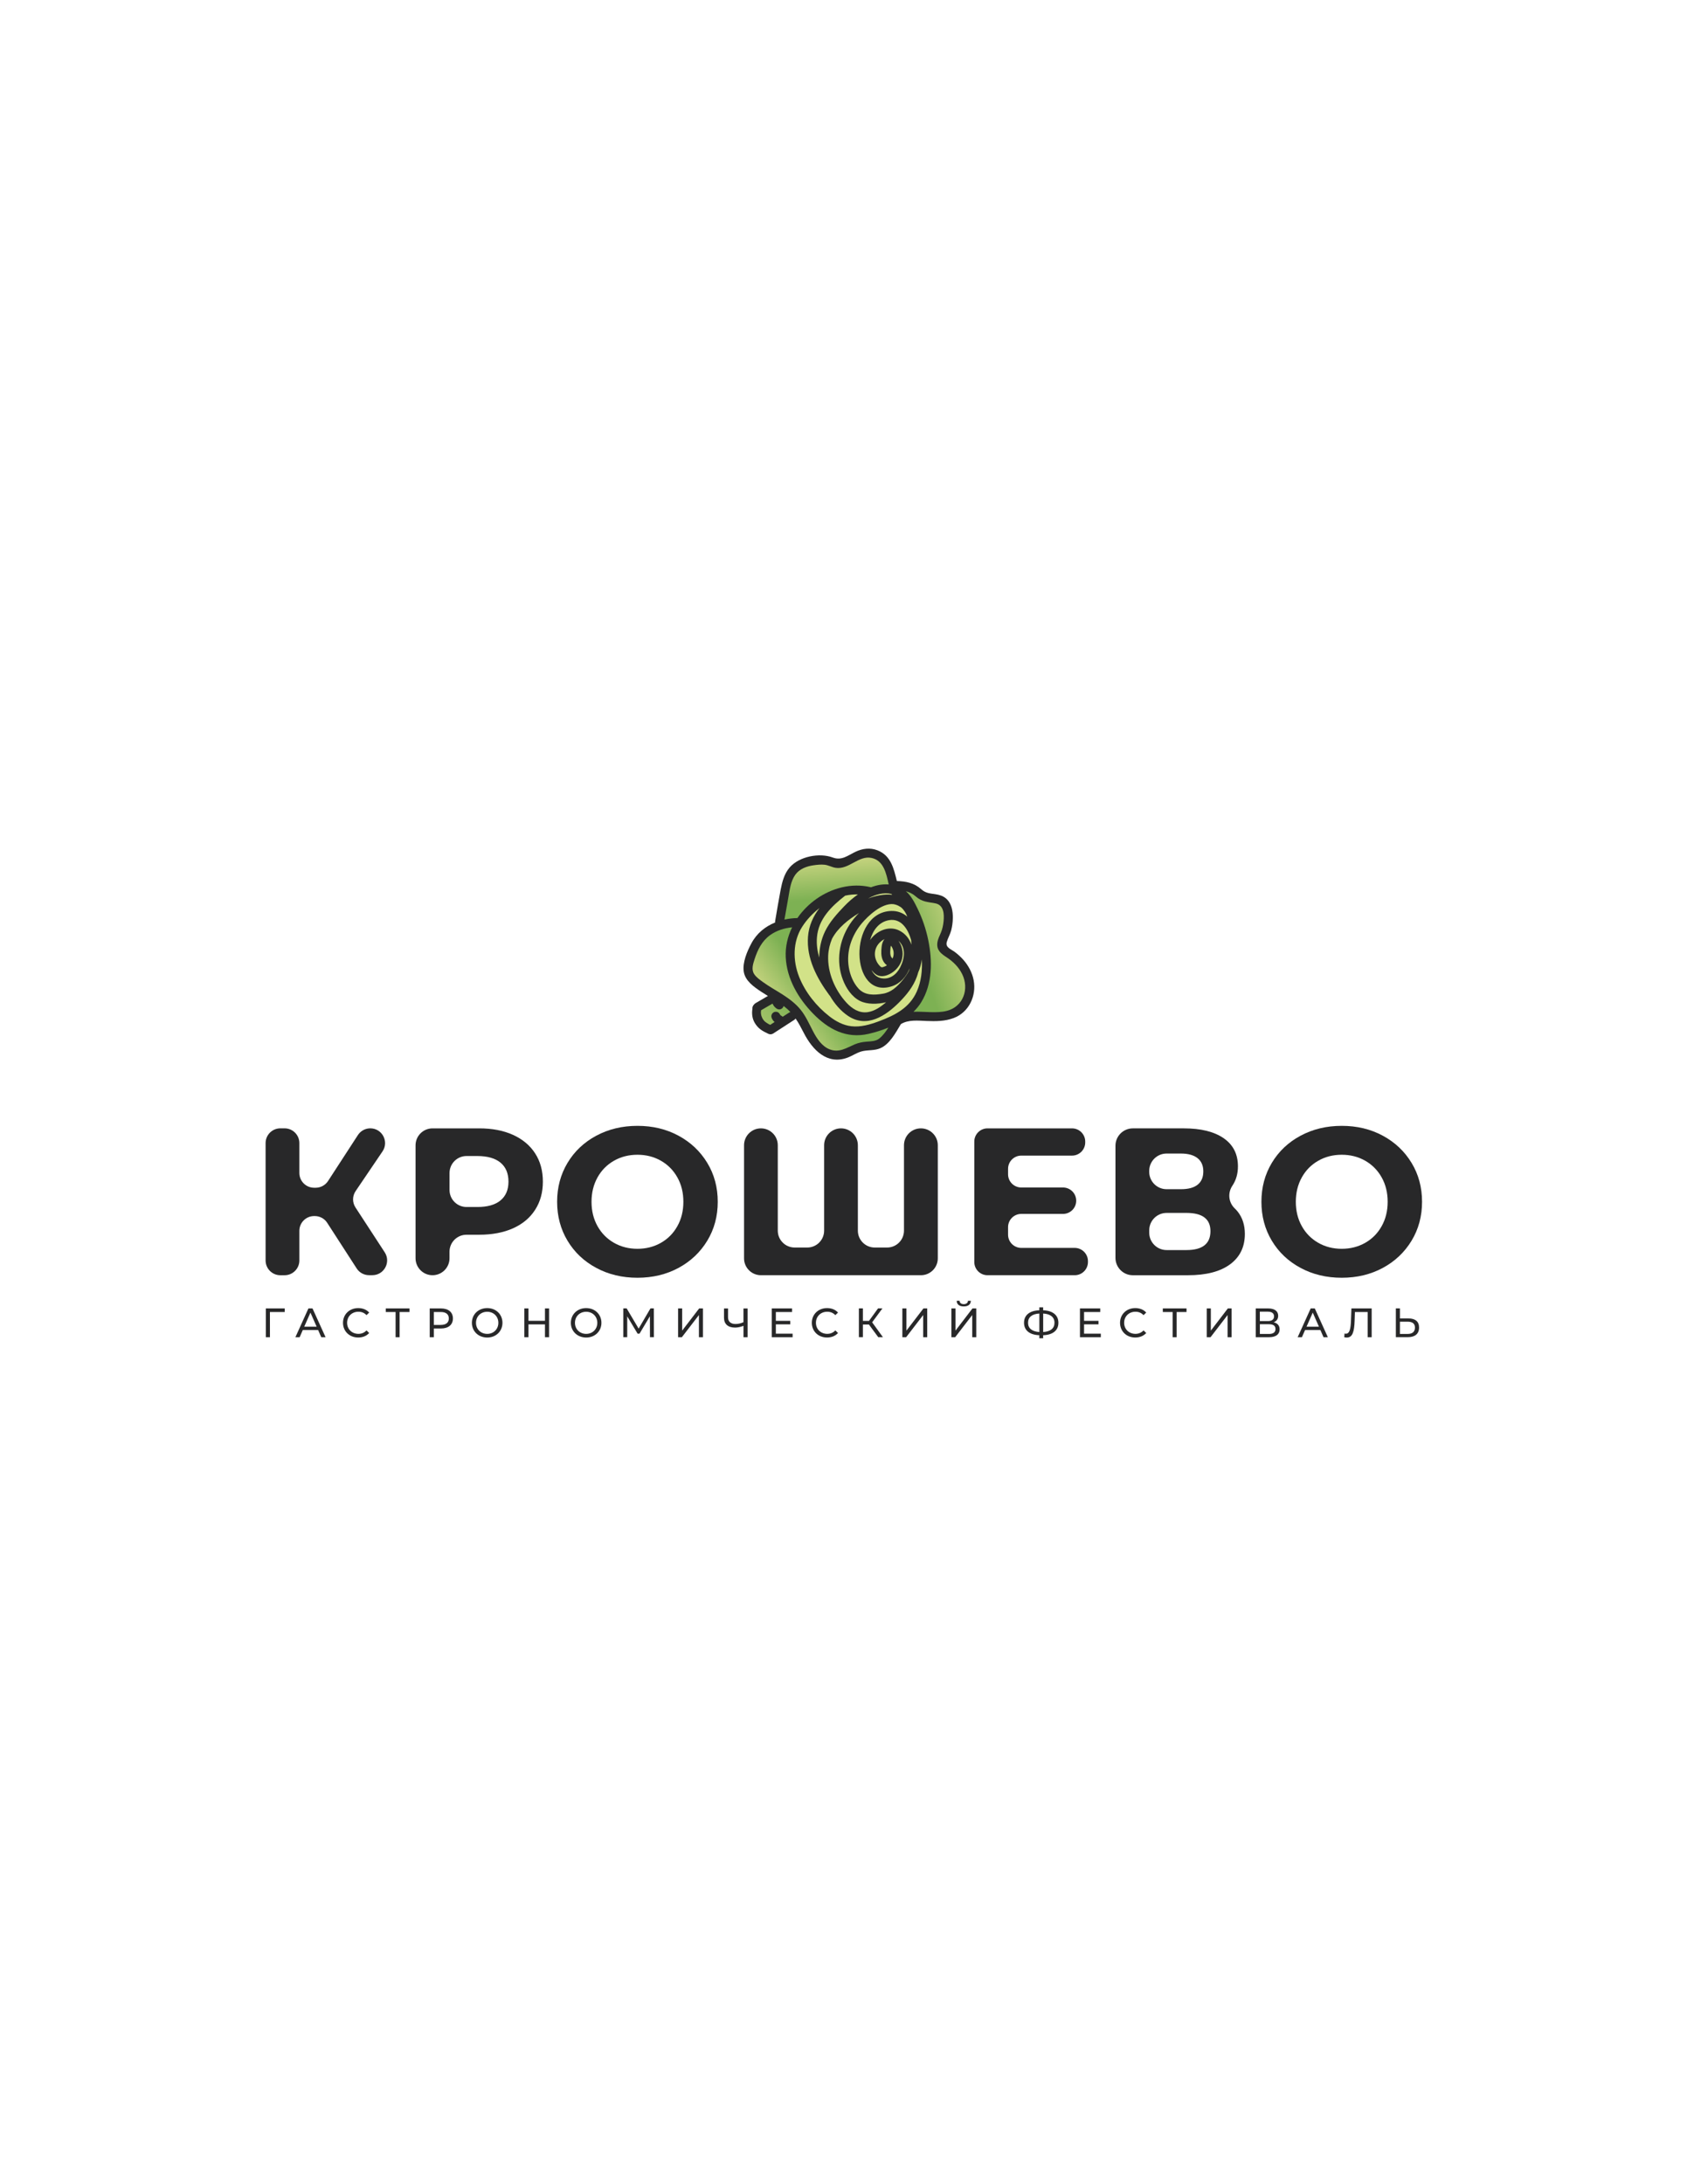 <?xml version="1.0" encoding="UTF-8"?> <svg xmlns="http://www.w3.org/2000/svg" xmlns:xlink="http://www.w3.org/1999/xlink" version="1.1" id="Layer_1" x="0px" y="0px" viewBox="0 0 612 792" style="enable-background:new 0 0 612 792;" xml:space="preserve"> <style type="text/css"> .st0{fill:#282829;} .st1{fill:url(#SVGID_1_);} .st2{fill:url(#SVGID_00000160166381457901690710000003104397098443324570_);} .st3{fill:url(#SVGID_00000155147490548192252590000009808327025448371632_);} .st4{fill:#D2E288;} .st5{fill:url(#SVGID_00000071558443029991043180000016219261896671768209_);} </style> <g> <g> <g> <path class="st0" d="M103.29,475.74h-5.37l0.01,9.14h-1.48v-10.44h6.84L103.29,475.74z"></path> <path class="st0" d="M115.4,482.27h-5.55l-1.15,2.61h-1.54l4.73-10.44h1.48l4.74,10.44h-1.56L115.4,482.27z M114.87,481.07 l-2.25-5.11l-2.25,5.11H114.87z"></path> <path class="st0" d="M124.43,479.66c0-3.09,2.36-5.34,5.53-5.34c1.61,0,3.01,0.55,3.97,1.62l-0.97,0.94 c-0.8-0.85-1.79-1.24-2.94-1.24c-2.36,0-4.1,1.7-4.1,4.01s1.74,4.01,4.1,4.01c1.15,0,2.13-0.4,2.94-1.25l0.97,0.94 c-0.95,1.07-2.36,1.64-3.98,1.64C126.79,484.99,124.43,482.74,124.43,479.66z"></path> <path class="st0" d="M148.55,475.74h-3.58v9.14h-1.46v-9.14h-3.56v-1.3h8.6V475.74z"></path> <path class="st0" d="M164.31,478.08c0,2.27-1.64,3.64-4.35,3.64h-2.58v3.16h-1.49v-10.44h4.07 C162.67,474.44,164.31,475.81,164.31,478.08z M162.82,478.08c0-1.49-1-2.34-2.91-2.34h-2.53v4.68h2.53 C161.82,480.42,162.82,479.57,162.82,478.08z"></path> <path class="st0" d="M171.19,479.66c0-3.06,2.36-5.34,5.56-5.34c3.18,0,5.53,2.27,5.53,5.34s-2.36,5.34-5.53,5.34 C173.54,484.99,171.19,482.71,171.19,479.66z M180.79,479.66c0-2.31-1.73-4.01-4.04-4.01c-2.34,0-4.07,1.7-4.07,4.01 s1.73,4.01,4.07,4.01C179.06,483.67,180.79,481.97,180.79,479.66z"></path> <path class="st0" d="M199.19,474.44v10.44h-1.49v-4.65h-5.99v4.65h-1.49v-10.44h1.49v4.49h5.99v-4.49H199.19z"></path> <path class="st0" d="M207.09,479.66c0-3.06,2.36-5.34,5.56-5.34c3.18,0,5.53,2.27,5.53,5.34s-2.36,5.34-5.53,5.34 C209.45,484.99,207.09,482.71,207.09,479.66z M216.69,479.66c0-2.31-1.73-4.01-4.04-4.01c-2.34,0-4.07,1.7-4.07,4.01 s1.73,4.01,4.07,4.01C214.96,483.67,216.69,481.97,216.69,479.66z"></path> <path class="st0" d="M235.79,484.87l-0.02-7.6l-3.77,6.33h-0.69l-3.77-6.29v7.56h-1.43v-10.44h1.22l4.35,7.33l4.29-7.33h1.22 l0.02,10.44H235.79z"></path> <path class="st0" d="M245.99,474.44h1.48v8.05l6.17-8.05h1.37v10.44h-1.46v-8.04l-6.19,8.04h-1.37V474.44z"></path> <path class="st0" d="M271.2,474.44v10.44h-1.48v-4.13c-1.07,0.42-2.12,0.64-3.06,0.64c-2.55,0-4.01-1.28-4.01-3.56v-3.38h1.46 v3.22c0,1.55,1,2.42,2.71,2.42c0.94,0,1.94-0.22,2.89-0.66v-4.98H271.2z"></path> <path class="st0" d="M287.54,483.58v1.3h-7.57v-10.44h7.36v1.3h-5.87v3.21h5.23v1.27h-5.23v3.37H287.54z"></path> <path class="st0" d="M294.51,479.66c0-3.09,2.36-5.34,5.53-5.34c1.61,0,3.01,0.55,3.97,1.62l-0.97,0.94 c-0.81-0.85-1.79-1.24-2.94-1.24c-2.36,0-4.1,1.7-4.1,4.01s1.74,4.01,4.1,4.01c1.15,0,2.13-0.4,2.94-1.25l0.97,0.94 c-0.95,1.07-2.36,1.64-3.98,1.64C296.86,484.99,294.51,482.74,294.51,479.66z"></path> <path class="st0" d="M315.22,480.28h-2.18v4.59h-1.46v-10.44h1.46v4.53h2.21l3.28-4.53h1.59l-3.73,5.05l3.91,5.38h-1.7 L315.22,480.28z"></path> <path class="st0" d="M327.35,474.44h1.48v8.05l6.17-8.05h1.37v10.44h-1.46v-8.04l-6.19,8.04h-1.37V474.44z"></path> <path class="st0" d="M345.14,474.44h1.48v8.05l6.17-8.05h1.37v10.44h-1.46v-8.04l-6.19,8.04h-1.37V474.44z M347.07,471.67h1.06 c0.01,0.77,0.58,1.22,1.51,1.22c0.89,0,1.48-0.45,1.51-1.22h1.04c-0.01,1.3-0.94,2.04-2.55,2.04 C347.99,473.71,347.08,472.96,347.07,471.67z"></path> <path class="st0" d="M378.43,484.16v1.1h-1.39v-1.1c-3.52-0.13-5.55-1.77-5.55-4.52c0-2.76,2.03-4.4,5.55-4.53v-1.06h1.39v1.06 c3.5,0.13,5.53,1.79,5.53,4.53C383.97,482.4,381.95,484.04,378.43,484.16z M377.05,483v-6.71c-2.65,0.16-4.1,1.3-4.1,3.35 C372.95,481.7,374.46,482.83,377.05,483z M382.54,479.63c0-2.03-1.49-3.19-4.1-3.34V483 C381.09,482.83,382.54,481.68,382.54,479.63z"></path> <path class="st0" d="M399.35,483.58v1.3h-7.57v-10.44h7.36v1.3h-5.87v3.21h5.23v1.27h-5.23v3.37H399.35z"></path> <path class="st0" d="M406.32,479.66c0-3.09,2.36-5.34,5.53-5.34c1.61,0,3.01,0.55,3.97,1.62l-0.97,0.94 c-0.81-0.85-1.79-1.24-2.94-1.24c-2.36,0-4.1,1.7-4.1,4.01s1.74,4.01,4.1,4.01c1.15,0,2.13-0.4,2.94-1.25l0.97,0.94 c-0.95,1.07-2.36,1.64-3.98,1.64C408.67,484.99,406.32,482.74,406.32,479.66z"></path> <path class="st0" d="M430.44,475.74h-3.58v9.14h-1.46v-9.14h-3.56v-1.3h8.6V475.74z"></path> <path class="st0" d="M437.78,474.44h1.48v8.05l6.17-8.05h1.37v10.44h-1.46v-8.04l-6.19,8.04h-1.37V474.44z"></path> <path class="st0" d="M464.21,482.03c0,1.79-1.31,2.85-3.88,2.85h-4.77v-10.44h4.49c2.27,0,3.64,0.94,3.64,2.68 c0,1.15-0.61,1.95-1.62,2.34C463.47,479.81,464.21,480.67,464.21,482.03z M457.04,479.03h2.91c1.43,0,2.24-0.58,2.24-1.7 s-0.8-1.71-2.24-1.71h-2.91V479.03z M462.71,481.91c0-1.21-0.83-1.74-2.4-1.74h-3.26v3.53h3.26 C461.87,483.7,462.71,483.13,462.71,481.91z"></path> <path class="st0" d="M479,482.27h-5.55l-1.15,2.61h-1.54l4.73-10.44h1.48l4.74,10.44h-1.57L479,482.27z M478.48,481.07 l-2.25-5.11l-2.25,5.11H478.48z"></path> <path class="st0" d="M497.61,474.44v10.44h-1.46v-9.14h-4.62l-0.1,3.06c-0.13,4.14-0.78,6.2-2.83,6.2c-0.3,0-0.58-0.03-0.94-0.12 l0.1-1.33c0.18,0.04,0.31,0.06,0.48,0.06c1.3,0,1.74-1.54,1.86-4.77l0.16-4.4H497.61z"></path> <path class="st0" d="M514.8,481.37c0,2.31-1.51,3.5-4.11,3.5h-4.31v-10.44h1.48v3.64h3.1 C513.43,478.08,514.8,479.19,514.8,481.37z M513.31,481.4c0-1.48-0.94-2.15-2.68-2.15h-2.77v4.44h2.77 C512.35,483.7,513.31,482.91,513.31,481.4z"></path> </g> </g> <g> <g> <path class="st0" d="M114.2,440.95h-0.24c-2.96,0-5.36,2.4-5.36,5.36v10.74c0,2.96-2.4,5.36-5.36,5.36h-1.53 c-2.96,0-5.36-2.4-5.36-5.36V414.5c0-2.96,2.4-5.36,5.36-5.36h1.53c2.96,0,5.36,2.4,5.36,5.36v10.82c0,2.96,2.4,5.36,5.36,5.36 h0.56c1.81,0,3.5-0.92,4.49-2.44l10.83-16.66c0.99-1.52,2.68-2.44,4.49-2.44h0c4.3,0,6.85,4.81,4.44,8.36l-9.76,14.4 c-1.21,1.79-1.23,4.12-0.05,5.93l10.61,16.27c2.32,3.56-0.23,8.29-4.49,8.29h-1.19c-1.82,0-3.52-0.92-4.5-2.45L118.7,443.4 C117.72,441.87,116.02,440.95,114.2,440.95z"></path> <path class="st0" d="M186.09,411.5c3.47,1.57,6.15,3.8,8.03,6.7c1.88,2.89,2.82,6.32,2.82,10.27c0,3.91-0.94,7.32-2.82,10.23 c-1.88,2.92-4.55,5.15-8.03,6.7c-3.48,1.55-7.57,2.32-12.29,2.32h-4.57c-3.4,0-6.16,2.76-6.16,6.16v2.36 c0,3.4-2.76,6.16-6.16,6.16h0c-3.4,0-6.16-2.76-6.16-6.16v-40.93c0-3.4,2.76-6.16,6.16-6.16h16.89 C178.52,409.14,182.62,409.93,186.09,411.5z M181.57,435.28c1.93-1.6,2.89-3.87,2.89-6.81c0-2.99-0.96-5.29-2.89-6.89 c-1.93-1.6-4.74-2.4-8.45-2.4h-3.88c-3.4,0-6.16,2.76-6.16,6.16v6.16c0,3.4,2.76,6.16,6.16,6.16h3.88 C176.82,437.68,179.64,436.88,181.57,435.28z"></path> <path class="st0" d="M216.3,459.74c-4.44-2.38-7.91-5.67-10.42-9.85c-2.51-4.18-3.77-8.89-3.77-14.11 c0-5.22,1.26-9.93,3.77-14.11c2.51-4.18,5.98-7.47,10.42-9.85c4.44-2.38,9.42-3.58,14.95-3.58c5.53,0,10.5,1.19,14.91,3.58 c4.41,2.38,7.89,5.67,10.42,9.85c2.54,4.18,3.8,8.89,3.8,14.11c0,5.23-1.27,9.93-3.8,14.11c-2.54,4.18-6.01,7.47-10.42,9.85 c-4.41,2.38-9.38,3.58-14.91,3.58C225.72,463.32,220.74,462.13,216.3,459.74z M239.77,450.65c2.54-1.45,4.53-3.46,5.97-6.05 c1.45-2.59,2.17-5.53,2.17-8.83c0-3.3-0.72-6.24-2.17-8.83c-1.45-2.59-3.44-4.6-5.97-6.05c-2.54-1.45-5.38-2.17-8.52-2.17 c-3.15,0-5.99,0.72-8.52,2.17c-2.54,1.45-4.53,3.46-5.97,6.05s-2.17,5.53-2.17,8.83c0,3.3,0.72,6.24,2.17,8.83 s3.44,4.6,5.97,6.05c2.54,1.45,5.38,2.17,8.52,2.17C234.39,452.82,237.24,452.09,239.77,450.65z"></path> <path class="st0" d="M340.21,415.27v41.01c0,3.38-2.74,6.12-6.12,6.12h-58.05c-3.38,0-6.12-2.74-6.12-6.12v-41.01 c0-3.38,2.74-6.12,6.12-6.12h0c3.38,0,6.12,2.74,6.12,6.12v30.97c0,3.38,2.74,6.12,6.12,6.12h4.57c3.38,0,6.12-2.74,6.12-6.12 v-30.97c0-3.38,2.74-6.12,6.12-6.12h0c3.38,0,6.12,2.74,6.12,6.12v30.97c0,3.38,2.74,6.12,6.12,6.12h4.49 c3.38,0,6.12-2.74,6.12-6.12v-30.97c0-3.38,2.74-6.12,6.12-6.12l0,0C337.46,409.14,340.21,411.89,340.21,415.27z"></path> <path class="st0" d="M394.68,457.31v0.3c0,2.65-2.15,4.79-4.79,4.79h-31.65c-2.65,0-4.79-2.15-4.79-4.79v-43.67 c0-2.65,2.15-4.79,4.79-4.79h30.66c2.65,0,4.79,2.15,4.79,4.79v0.3c0,2.65-2.15,4.79-4.79,4.79h-18.41 c-2.65,0-4.79,2.15-4.79,4.79v1.98c0,2.65,2.15,4.79,4.79,4.79h15.14c2.65,0,4.79,2.15,4.79,4.79l0,0c0,2.65-2.15,4.79-4.79,4.79 h-15.14c-2.65,0-4.79,2.15-4.79,4.79v2.74c0,2.65,2.15,4.79,4.79,4.79h19.4C392.54,452.51,394.68,454.66,394.68,457.31z"></path> <path class="st0" d="M449.01,439.35c1.72,2.18,2.59,4.87,2.59,8.07c0,4.72-1.79,8.4-5.36,11.03c-3.58,2.64-8.69,3.96-15.33,3.96 h-19.94c-3.49,0-6.31-2.83-6.31-6.31v-40.64c0-3.49,2.83-6.31,6.31-6.31h18.49c6.19,0,11.01,1.19,14.46,3.58 c3.45,2.38,5.17,5.78,5.17,10.2c0,2.64-0.66,4.96-1.98,6.96c-0.01,0.02-0.03,0.04-0.04,0.06c-1.74,2.6-1.42,6.03,0.84,8.2 C448.3,438.52,448.67,438.92,449.01,439.35z M416.9,424.9c0,3.49,2.83,6.31,6.31,6.31h5.18c2.69,0,4.72-0.54,6.09-1.64 c1.37-1.09,2.05-2.7,2.05-4.83c0-2.08-0.7-3.68-2.09-4.79c-1.4-1.11-3.41-1.67-6.05-1.67h-5.18c-3.49,0-6.31,2.83-6.31,6.31 V424.9z M439.12,446.43c0-4.41-2.89-6.62-8.67-6.62h-7.23c-3.49,0-6.31,2.83-6.31,6.31v0.85c0,3.49,2.83,6.31,6.31,6.31h7.23 C436.23,453.27,439.12,450.99,439.12,446.43z"></path> <path class="st0" d="M471.8,459.74c-4.44-2.38-7.91-5.67-10.42-9.85c-2.51-4.18-3.77-8.89-3.77-14.11 c0-5.22,1.26-9.93,3.77-14.11c2.51-4.18,5.98-7.47,10.42-9.85c4.44-2.38,9.42-3.58,14.95-3.58c5.53,0,10.5,1.19,14.91,3.58 c4.41,2.38,7.89,5.67,10.42,9.85c2.54,4.18,3.8,8.89,3.8,14.11c0,5.23-1.27,9.93-3.8,14.11c-2.54,4.18-6.01,7.47-10.42,9.85 c-4.41,2.38-9.38,3.58-14.91,3.58C481.22,463.32,476.23,462.13,471.8,459.74z M495.27,450.65c2.54-1.45,4.53-3.46,5.97-6.05 c1.45-2.59,2.17-5.53,2.17-8.83c0-3.3-0.72-6.24-2.17-8.83c-1.45-2.59-3.44-4.6-5.97-6.05c-2.54-1.45-5.38-2.17-8.52-2.17 c-3.15,0-5.99,0.72-8.52,2.17c-2.54,1.45-4.53,3.46-5.97,6.05s-2.17,5.53-2.17,8.83c0,3.3,0.72,6.24,2.17,8.83 s3.44,4.6,5.97,6.05c2.54,1.45,5.38,2.17,8.52,2.17C489.89,452.82,492.73,452.09,495.27,450.65z"></path> </g> </g> </g> <g> <path class="st0" d="M353.22,355.45c-0.52-2.77-1.91-5.36-3.78-7.46c-0.92-1.03-1.96-1.97-3.06-2.8c-1.36-1.01-3.49-1.62-2.91-3.64 c0.41-1.42,1.2-2.69,1.58-4.13c0.38-1.46,0.59-2.97,0.61-4.48c0.05-2.51-0.41-5.31-2.38-7.07c-1.14-1.02-2.53-1.42-4.02-1.64 c-2.06-0.3-3.43-0.35-5.07-1.8c-2.6-2.3-5.54-2.86-8.83-2.97c-1.11-4.52-2.16-9.23-7.03-11.13c-2.69-1.04-5.47-0.67-8.01,0.55 c-2.82,1.35-4.98,3.26-8.21,2.06c-4.88-1.81-12.19-0.4-15.65,3.61c-1.96,2.27-2.71,5.23-3.27,8.11c-0.73,3.79-1.34,7.61-2,11.41 c-0.03,0.16,0,0.29,0.01,0.43c-3.58,1.45-6.67,3.91-8.62,7.58c-1.54,2.88-3.28,6.92-2.76,10.26c0.52,3.34,3.7,5.52,6.32,7.26 c0.8,0.53,1.62,1.04,2.44,1.54c-1.48,0.86-2.97,1.73-4.45,2.59c-0.28,0.16-0.5,0.37-0.68,0.62c-0.38,0.39-0.54,0.95-0.49,1.46 c-0.29,1.73-0.07,3.53,0.83,5.07c0.57,0.97,1.28,1.79,2.19,2.46c0.85,0.61,1.8,1.07,2.75,1.52c0.04,0.02,0.07,0.04,0.11,0.05 c0.01,0.01,0.03,0.01,0.04,0.02c0.02,0.01,0.05,0,0.08,0.01c0.17,0.06,0.35,0.1,0.53,0.1c0,0,0.01,0,0.01,0 c0.35,0,0.7-0.1,1.04-0.31c2.55-1.65,5.09-3.3,7.64-4.95c0.19-0.12,0.32-0.29,0.42-0.49c1.13,1.64,2.06,3.43,3.02,5.3 c3.11,6.05,8.42,11.68,15.85,8.91c1.95-0.73,3.66-2.03,5.74-2.41c2.05-0.38,4.16-0.15,6.12-0.99c3.41-1.46,5.56-5.56,7.48-8.75 c2.72-1.69,6.26-1.26,9.33-1.14c3.32,0.13,6.69,0.13,9.84-1.07C351.49,367.07,354.29,361.13,353.22,355.45z"></path> <linearGradient id="SVGID_1_" gradientUnits="userSpaceOnUse" x1="303.42" y1="325.794" x2="301.947" y2="303.912"> <stop offset="0" style="stop-color:#7DB153"></stop> <stop offset="1" style="stop-color:#EDE696"></stop> </linearGradient> <path class="st1" d="M286.06,325.05c0.46-2.65,0.83-5.58,2.43-7.83c1.56-2.19,4.11-3.1,6.67-3.47c1.29-0.18,2.68-0.33,3.97-0.19 c1.4,0.15,2.6,0.89,3.98,1.11c4.88,0.77,8.33-4.63,13.13-3.56c4.32,0.96,5.28,5.57,6.16,9.6c-2.2-0.18-4.38,0.24-6.45,1.04 c-0.04-0.01-0.06-0.04-0.1-0.05c-3.47-0.83-7.02-0.75-10.41,0.05c-0.06,0.01-0.11,0.02-0.17,0.04c-6.4,1.55-12.24,5.66-15.99,11.1 c-1.6,0.03-3.17,0.22-4.7,0.55C285.08,330.66,285.57,327.86,286.06,325.05z"></path> <linearGradient id="SVGID_00000126287479821505588940000004655453361234259353_" gradientUnits="userSpaceOnUse" x1="287.478" y1="362.57" x2="253.392" y2="385.609"> <stop offset="0" style="stop-color:#7DB153"></stop> <stop offset="1" style="stop-color:#EDE696"></stop> </linearGradient> <path style="fill:url(#SVGID_00000126287479821505588940000004655453361234259353_);" d="M286.14,367.26l-2.21,1.43 c-0.16-0.18-0.36-0.33-0.58-0.42c-0.08-0.05-0.14-0.1-0.21-0.15c-0.04-0.05-0.08-0.1-0.12-0.15c-0.02-0.05-0.05-0.09-0.07-0.13 c-0.08-0.21-0.21-0.38-0.38-0.51c-0.15-0.17-0.33-0.29-0.54-0.36c-0.2-0.08-0.41-0.11-0.62-0.09c-0.21-0.01-0.41,0.03-0.61,0.12 c-0.12,0.07-0.24,0.15-0.36,0.22c-0.23,0.19-0.4,0.42-0.51,0.7c-0.03,0.14-0.06,0.27-0.1,0.41c-0.03,0.28,0.02,0.56,0.13,0.82 c0.1,0.27,0.27,0.53,0.42,0.77c0.08,0.13,0.18,0.25,0.29,0.36c0.1,0.11,0.23,0.2,0.34,0.3c-0.53,0.35-1.07,0.69-1.6,1.04 c-0.18-0.09-0.37-0.18-0.55-0.27c-0.02-0.01-0.01,0-0.01-0.01c-0.01,0,0,0-0.01-0.01c-0.1-0.06-0.19-0.11-0.29-0.17 c-0.17-0.1-0.34-0.21-0.51-0.32c-0.18-0.13-0.36-0.26-0.53-0.4c-0.01-0.01-0.05-0.04-0.09-0.08c-0.04-0.04-0.13-0.13-0.14-0.14 c-0.12-0.13-0.23-0.26-0.34-0.41c-0.06-0.08-0.12-0.16-0.17-0.24c-0.01-0.02-0.05-0.07-0.08-0.12c-0.02-0.03-0.04-0.06-0.04-0.08 c-0.05-0.09-0.09-0.17-0.13-0.26c-0.09-0.18-0.16-0.36-0.23-0.54c-0.01-0.02-0.05-0.16-0.07-0.2c0-0.01,0-0.02-0.01-0.02 c-0.05-0.19-0.09-0.38-0.12-0.58c-0.03-0.17-0.04-0.35-0.06-0.53c0.01-0.1,0-0.2,0.01-0.29c0.01-0.2,0.03-0.39,0.06-0.59 c0,0,0.01-0.03,0.01-0.04c1.38-0.8,2.75-1.6,4.13-2.41c0.11,0.22,0.23,0.44,0.36,0.65c0.1,0.17,0.22,0.33,0.36,0.47 c0.23,0.25,0.49,0.49,0.77,0.68c0.35,0.24,0.79,0.36,1.21,0.29c0.22-0.03,0.41-0.1,0.58-0.23c0.2-0.1,0.36-0.24,0.48-0.43 c0.11-0.17,0.2-0.36,0.25-0.55c0.18,0.13,0.36,0.25,0.53,0.38c0.72,0.56,1.36,1.16,1.95,1.79 C286.53,367.04,286.33,367.13,286.14,367.26z"></path> <linearGradient id="SVGID_00000055683421691400928030000012561353652212041368_" gradientUnits="userSpaceOnUse" x1="296.235" y1="359.933" x2="276.877" y2="373.819"> <stop offset="0" style="stop-color:#7DB153"></stop> <stop offset="1" style="stop-color:#EDE696"></stop> </linearGradient> <path style="fill:url(#SVGID_00000055683421691400928030000012561353652212041368_);" d="M319.01,376.55 c-1.31,1.04-3.02,1.04-4.6,1.16c-1.51,0.12-2.94,0.39-4.34,0.98c-3.03,1.29-5.63,3.13-9.05,1.82c-2.9-1.11-4.7-3.96-6.08-6.58 c-1.41-2.69-2.63-5.53-4.57-7.89c-1.8-2.19-4.09-3.9-6.46-5.42c-2.37-1.52-4.86-2.87-7.14-4.53c-1.11-0.81-2.38-1.68-3.15-2.84 c-1.12-1.69-0.45-3.67,0.12-5.44c1.1-3.4,2.66-6.59,5.63-8.73c2.32-1.67,5.14-2.55,7.99-2.83c-1.63,3.35-2.5,7.05-2.31,10.88 c0.39,7.82,4.55,14.89,9.9,20.39c5.52,5.68,12.13,9.24,20.2,7.35c2.36-0.55,4.78-1.3,7.13-2.25 C321.32,374.11,320.27,375.54,319.01,376.55z"></path> <g> <path class="st4" d="M326.53,328.79c0.03,0.02,0.07,0.02,0.1,0.04c0.11,0.09,0.23,0.15,0.34,0.25c1.03,0.91,1.7,2.05,2.17,3.29 c-1.57-1.32-3.5-2.12-5.82-2.05c-15.72,0.47-15.12,32.3,0.22,27.31c3.1-1.01,5.3-3.58,6.47-6.54c-0.08,0.31-0.17,0.62-0.27,0.93 c-0.67,1.27-1.52,2.46-2.48,3.6c-1.85,2.19-3.97,4.19-6.89,4.69c-3.19,0.54-6.58,0.72-8.92-1.84c-1.94-2.12-3.08-4.98-3.54-7.78 c-0.93-5.75,1-11.43,4.69-15.84c2.34-2.8,7.23-7.34,11.41-7.02C324.91,327.97,325.77,328.27,326.53,328.79z"></path> <path class="st4" d="M320.25,348.15c0.35,0.78,0.87,1.4,1.51,1.87c-0.44,0.28-0.91,0.51-1.42,0.65c-0.34,0.09-0.47,0.11-0.71-0.03 c-0.31-0.18-0.49-0.42-0.74-0.7c-0.51-0.6-0.85-1.2-1.13-1.94c-0.51-1.35-0.5-2.87,0.02-4.19c0.54-1.38,1.71-2.62,3.12-3.3 c-0.67,0.77-0.99,1.84-1.08,2.89C319.66,344.97,319.58,346.67,320.25,348.15z"></path> <path class="st4" d="M317.71,353.28c1.29,0.91,2.75,0.82,4.17,0.3c2.26-0.83,4.17-2.68,5.05-4.91c0.94-2.38,0.62-5.15-0.8-7.27 c-0.07-0.11-0.16-0.21-0.24-0.32c0.78,0.67,1.4,1.59,1.72,2.61c0.61,1.98,0.21,4.11-0.55,5.98c-0.01,0.02-0.03,0.04-0.04,0.06 c-1.02,2.71-3.28,5.17-6.4,5.08c-2.22-0.06-3.6-1.33-4.45-3.03C316.63,352.34,317.13,352.87,317.71,353.28z"></path> <path class="st4" d="M323.59,347.37c-0.24-0.25-0.35-0.45-0.47-0.8c-0.27-0.83-0.15-1.76-0.09-2.61c0.03-0.34,0.05-0.71,0.16-1.04 c0.09,0.11,0.19,0.22,0.27,0.34c0.18,0.27,0.34,0.59,0.46,0.92c0.43,1.15,0.33,2.32-0.09,3.37c-0.03-0.01-0.03-0.01-0.01,0.01 c0,0,0,0,0,0C323.8,347.52,323.44,347.22,323.59,347.37z"></path> <path class="st4" d="M326.07,337.34c-3.76-1.77-8.2,0.25-10.43,3.56c1-3.52,3.16-6.59,6.84-7.24c4.36-0.77,6.93,3.1,8.07,7.28 c0.04,0.54,0.06,1.08,0.09,1.62C329.89,340.27,328.25,338.36,326.07,337.34z"></path> <path class="st4" d="M301.84,340.39c2.16-4.03,5.96-6.98,9.79-9.33c-1.25,1.25-2.38,2.62-3.35,4.09 c-3.89,5.91-5.07,13.45-2.5,20.13c1.16,3.02,3.18,6.12,6.13,7.63c2.66,1.36,6.49,1.26,9.54,0.51c-1.91,1.65-4.11,3.19-6.61,3.58 c-3.12,0.49-5.77-1.25-7.79-3.45c-4.15-4.54-6.87-10.83-6.61-17.03C300.54,344.31,301.06,342.28,301.84,340.39z"></path> <path class="st4" d="M299.29,337.76c-1.43,2.95-2.08,6.21-2.09,9.48c-0.69-2.34-1.03-4.76-0.84-7.27 c0.51-6.71,5.22-11.29,10.24-15.2c1.52-0.33,3.08-0.49,4.63-0.44c-1.83,1.27-3.51,2.75-4.97,4.28 C303.64,331.35,300.96,334.3,299.29,337.76z"></path> <path class="st4" d="M323.65,324.45c-2.87-0.32-5.95,0.3-8.73,1.36c2.66-1.48,5.6-2.31,8.48-1.65 C323.47,324.27,323.55,324.37,323.65,324.45z"></path> <path class="st4" d="M318.89,370.3c-3.18,1.19-6.63,2.22-10.06,1.82c-2.96-0.35-5.6-1.77-7.92-3.57c-4.73-3.65-8.79-8.75-11-14.31 c-2.32-5.85-2.38-12.77,1.1-18.19c1.63-2.55,3.8-4.87,6.27-6.77c-2.27,2.96-3.85,6.35-4.16,10.36c-0.6,7.91,3.23,15.11,7.79,21.28 c0.04,0.05,0.09,0.07,0.13,0.11c1.72,2.96,3.96,5.57,6.61,7.34c6.81,4.56,13.65,0.02,18.62-5c2.64-2.66,5.02-5.6,6.32-9.16 c0.2-0.53,0.36-1.07,0.51-1.62c0.67-1.5,1.11-3.08,1.31-4.72c0.22,3.97-0.2,7.98-1.8,11.61 C329.98,365.45,324.68,368.14,318.89,370.3z"></path> </g> <linearGradient id="SVGID_00000150062896091929722430000002149058568673069980_" gradientUnits="userSpaceOnUse" x1="333.045" y1="345.921" x2="360.344" y2="336.423"> <stop offset="0" style="stop-color:#7DB153"></stop> <stop offset="1" style="stop-color:#EDE696"></stop> </linearGradient> <path style="fill:url(#SVGID_00000150062896091929722430000002149058568673069980_);" d="M343.45,366.55 c-3.79,0.96-8.06,0.15-12.05,0.32c1.06-1.04,2.02-2.19,2.81-3.48c4.1-6.68,4.07-15.06,2.53-22.52c-0.81-3.93-2.1-7.77-3.86-11.37 c-1.14-2.33-2.33-4.68-4.24-6.33c1.28,0.34,2.48,0.91,3.62,1.92c2.21,1.95,4.21,1.94,6.97,2.45c3.18,0.58,3.33,3.89,3.07,6.54 c-0.14,1.41-0.41,2.75-0.95,4.06c-0.52,1.24-1.18,2.47-1.32,3.83c-0.28,2.63,1.42,3.88,3.4,5.17c2.33,1.52,4.39,3.56,5.62,6.08 C351.68,358.59,349.48,365.02,343.45,366.55z"></path> </g> </svg> 